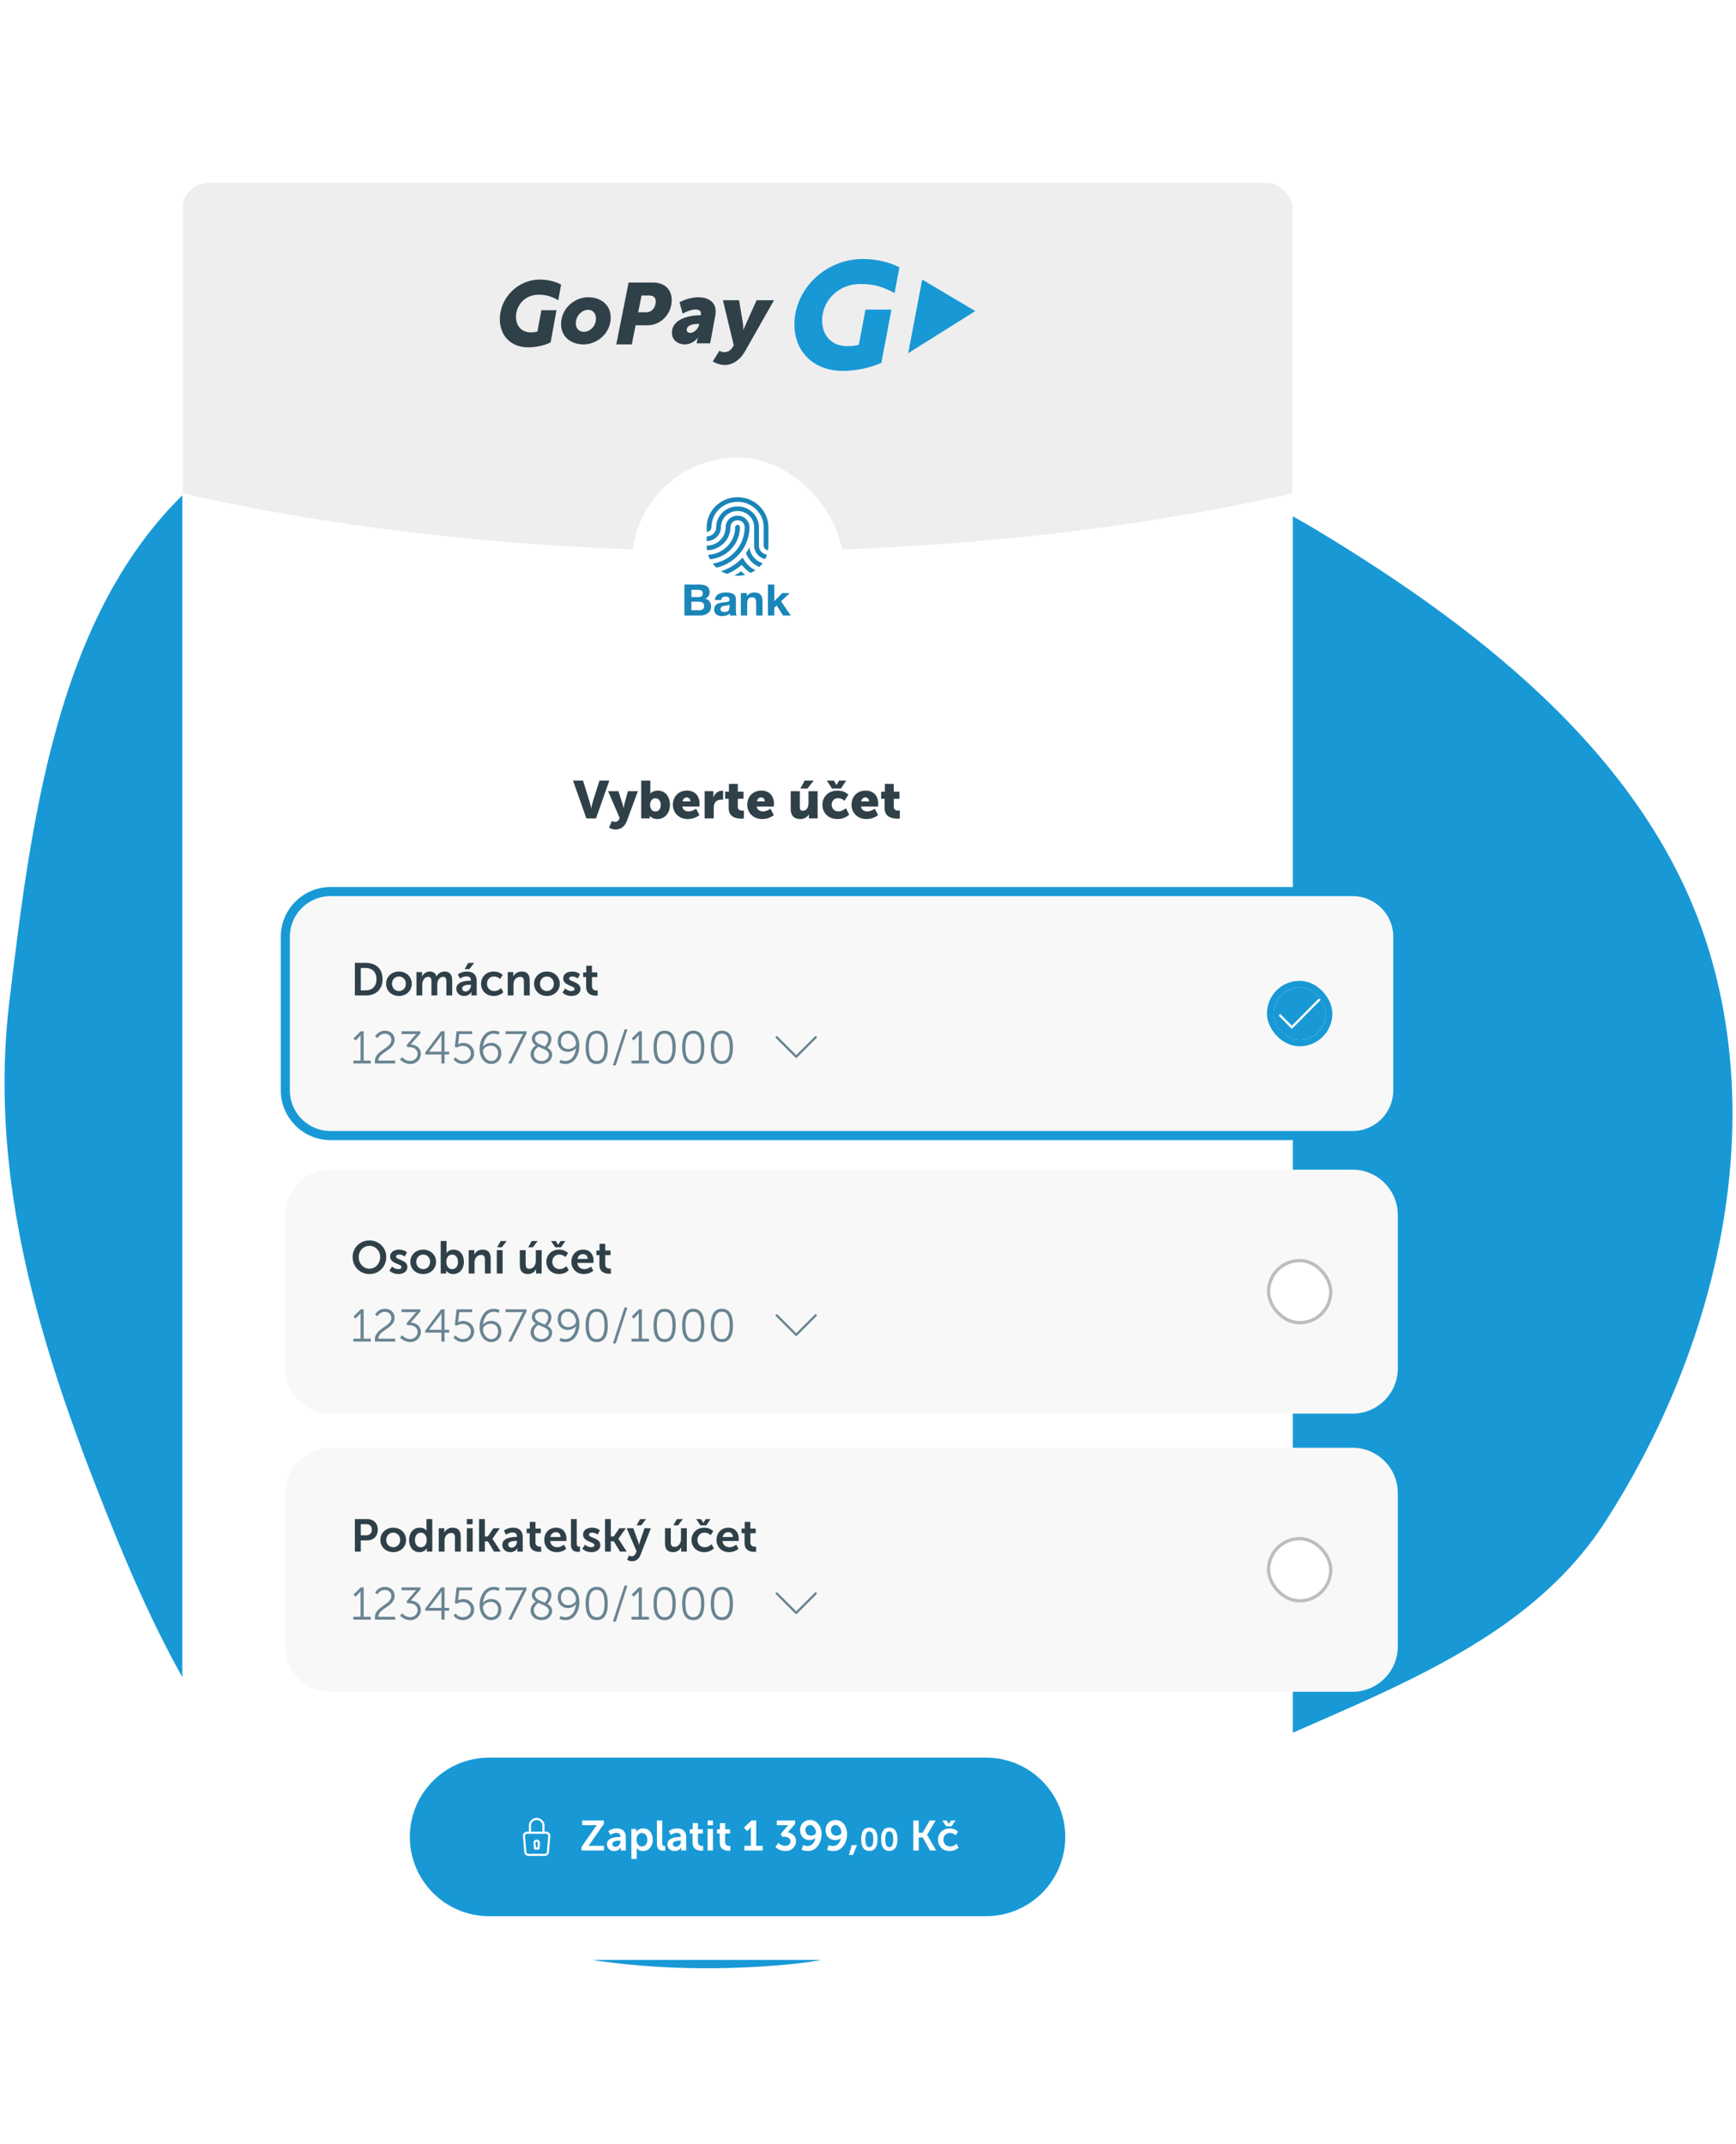 <svg width="383" height="473" fill="none" xmlns="http://www.w3.org/2000/svg"><path fill-rule="evenodd" clip-rule="evenodd" d="M173.947 88.441c40.821 2.341 81.216 7.26 116.26 28.323 37.524 22.554 74.817 51.92 87.14 93.929 12.197 41.578.39 88.233-23.007 124.702-20.623 32.146-61.325 40.849-94.891 59.07-28.203 15.31-53.549 35.884-85.502 38.854-34.12 3.172-69.766-2.225-97.887-21.807-28.43-19.799-42.846-52.632-55.386-84.928C7.406 292.413-2.314 257.327 2.062 220.933 7.225 178 13.328 129.247 47.577 102.847c34.42-26.532 82.982-16.895 126.37-14.406z" fill="#1899D6"/><g filter="url(#filter0_d_4072_77485)"><g clip-path="url(#clip0_4072_77485)"><rect x="50.222" y="20.333" width="245" height="392" rx="5.827" fill="#fff"/><path fill="#EEE" d="M50.353 20.333H295.09v58.271H50.355z"/><g clip-path="url(#clip1_4072_77485)"><g clip-path="url(#clip2_4072_77485)"><path d="M195.96 61.808c-6.832 0-10.874-4.619-10.686-10.624.239-7.687 7.009-14.055 15.084-14.055 3.464 0 6.233.896 8.075 1.838l-1.076 5.685c-2.31-1.256-4.294-2.013-7.498-2.013-5.034 0-8.355 3.761-8.481 7.82-.102 3.232 1.843 5.905 5.602 5.905.85 0 1.834-.132 2.494-.296l1.471-7.775 5.725.001-2.22 11.732c-2.422 1.123-5.613 1.782-8.49 1.782zM225.165 48.617l-11.706-6.942-3.094 16.237 14.8-9.295z" fill="#1899D6"/><path d="M138.815 53.188c1.284 0 2.661-1.138 2.661-2.95 0-1.177-.745-1.89-1.749-1.89-1.265 0-2.68 1.195-2.68 3.008 0 1.157.745 1.831 1.768 1.831zm.949-7.616c2.884 0 4.967 1.755 4.967 4.453 0 3.51-2.995 5.939-5.971 5.939-2.884 0-4.968-1.736-4.968-4.454 0-3.49 2.977-5.938 5.972-5.938zM152.459 48.887c.431 0 .842-.077 1.155-.287.645-.42 1.056-1.2 1.056-2.098 0-.801-.469-1.316-1.409-1.316h-1.721l-.743 3.7h1.662zm-3.775-6.562h5.34c.822 0 1.526.133 2.133.42 1.311.61 2.034 1.868 2.034 3.452 0 2.29-1.329 4.235-3.208 5.093a5.17 5.17 0 01-2.152.458h-2.602l-.84 4.215h-3.424l2.719-13.638zM162.307 53.419c.846 0 1.768-.945 1.919-1.754l.038-.213h-.302c-.696 0-2.445.154-2.445 1.33 0 .367.244.637.79.637zm2.163-3.875h.132c.019-.135.037-.309.037-.367 0-.655-.451-.906-1.223-.906-1.223 0-2.803.906-2.803.906l-.696-2.507s1.995-1.098 4.14-1.098c1.636 0 3.837.655 3.837 3.162 0 .29-.037.616-.094.964l-1.128 6.034h-2.973l.112-.597c.058-.328.17-.617.17-.617h-.038s-1.053 1.446-2.86 1.446c-1.448 0-2.841-.887-2.841-2.564 0-3.008 3.745-3.856 6.228-3.856zM169.747 57.672c.595 0 1.308-.158 1.843-1.025l.297-.473-2.397-9.952h3.566l.832 5.025c.099.552.099 1.499.099 1.499h.041s.356-.888.613-1.44l2.279-5.084h3.844l-6.38 11.233c-1.268 2.227-3.031 3.055-4.458 3.055-1.506 0-2.675-.788-2.675-.788l1.486-2.366s.416.316 1.01.316zM126.522 56.613c-3.99 0-6.35-2.796-6.24-6.43.14-4.654 4.092-8.508 8.807-8.508 2.023 0 3.627.533 4.702 1.104l-.623 3.451c-1.349-.76-2.5-1.22-4.37-1.22-2.939 0-4.879 2.277-4.952 4.733-.059 1.957 1.076 3.575 3.271 3.575.496 0 1.071-.08 1.456-.18l.859-4.705h3.337l-1.29 7.101c-1.414.68-3.278 1.079-4.957 1.079z" fill="#2F4049"/></g></g><g clip-path="url(#clip3_4072_77485)"><ellipse cx="172.723" cy="16.407" rx="232.222" ry="85.214" fill="#EEE"/></g><g filter="url(#filter1_d_4072_77485)"><rect x="149.414" y="78.603" width="46.617" height="46.617" rx="23.308" fill="#fff"/><g clip-path="url(#clip4_4072_77485)" fill="#1A85B8"><path d="M175.357 98.372c-.226.453-.486.89-.781 1.309a5.061 5.061 0 001.251 1.94 5.224 5.224 0 001.709 1.108c.264-.256.506-.533.724-.828-1.582-.49-2.758-1.869-2.903-3.53z"/><path d="M177.437 98.024v-4.069c0-2.523-2.115-4.577-4.714-4.577s-4.714 2.054-4.714 4.577c0 1.122-.94 2.034-2.095 2.034v1.017c1.733 0 3.143-1.368 3.143-3.05 0-1.964 1.644-3.56 3.666-3.56 2.022 0 3.666 1.596 3.666 3.56v4.068c0 1.445 1.04 2.658 2.432 2.972.158-.307.292-.628.4-.961-1.009-.146-1.784-.992-1.784-2.011zM175.088 102.339a6.13 6.13 0 01-.917-1.127l-.349-.551-.498.487a10.487 10.487 0 01-4.226 2.502c.405.249.84.458 1.297.62a11.527 11.527 0 003.243-2.009 7.329 7.329 0 001.974 1.782 6.85 6.85 0 001.043-.591 6.282 6.282 0 01-1.567-1.113z"/><path d="M172.722 87.344c-3.754 0-6.809 2.966-6.809 6.611v1.017c.578 0 1.048-.456 1.048-1.017 0-3.084 2.584-5.594 5.761-5.594s5.762 2.51 5.762 5.594v4.069c0 .536.429.976.972 1.014.049-.32.075-.647.075-.98v-4.103c0-3.645-3.054-6.61-6.809-6.61z"/><path d="M172.722 91.413c-1.444 0-2.619 1.14-2.619 2.543 0 2.243-1.879 4.068-4.19 4.068v.034c0 .334.026.662.076.982a5.282 5.282 0 003.629-1.488 4.982 4.982 0 001.533-3.596c0-.841.705-1.526 1.571-1.526.867 0 1.572.685 1.572 1.526 0 4.044-3.056 7.409-7.043 8.032.242.318.514.614.81.884a9.436 9.436 0 004.52-2.442c1.78-1.728 2.76-4.027 2.76-6.474 0-1.402-1.175-2.543-2.619-2.543zM173.603 103.778l-.095-.093c-.475.351-.975.668-1.495.948a6.972 6.972 0 002.392-.169 8.587 8.587 0 01-.802-.686z"/><path d="M172.72 93.446a.516.516 0 00-.523.509c0 3.262-2.65 5.934-5.969 6.095.112.342.251.673.417.99a7.37 7.37 0 004.453-2.05 6.972 6.972 0 002.146-5.035.516.516 0 00-.524-.509z"/></g><path d="M162.537 109.373v-1.598h1.45c.138 0 .269.013.394.038a.943.943 0 01.345.115.647.647 0 01.237.239.778.778 0 01.088.393c0 .287-.088.494-.266.622-.177.128-.404.191-.68.191h-1.568zm-1.547-2.766v6.835h3.411c.315 0 .621-.039.917-.115.302-.077.568-.195.798-.354.237-.16.424-.364.562-.613.138-.255.207-.555.207-.9 0-.427-.108-.791-.325-1.091-.211-.306-.533-.52-.966-.641.315-.147.552-.335.709-.565.165-.23.247-.517.247-.862 0-.319-.056-.587-.168-.804a1.256 1.256 0 00-.453-.517 1.969 1.969 0 00-.71-.287 4.545 4.545 0 00-.917-.086h-3.312zm1.547 5.667v-1.876h1.686c.335 0 .605.076.809.229.203.147.305.396.305.747a.885.885 0 01-.098.44.73.73 0 01-.247.278 1.232 1.232 0 01-.365.144 2.422 2.422 0 01-.433.038h-1.657zM167.724 110.015c.02-.319.102-.584.247-.795.144-.21.328-.38.552-.507a2.35 2.35 0 01.749-.268c.283-.058.565-.086.848-.086.256 0 .516.019.779.057.263.032.503.099.719.201.217.102.395.246.533.431.138.179.207.418.207.718v2.575c0 .223.013.437.039.641.027.204.073.358.138.46h-1.419a2.607 2.607 0 01-.069-.23 3.018 3.018 0 01-.03-.249c-.223.223-.486.38-.789.469a3.261 3.261 0 01-.926.134c-.244 0-.47-.029-.681-.086a1.595 1.595 0 01-.552-.268 1.296 1.296 0 01-.374-.46 1.554 1.554 0 01-.129-.66c0-.281.05-.511.148-.689.105-.185.237-.332.395-.441a1.78 1.78 0 01.552-.239c.21-.057.42-.102.631-.134.21-.032.417-.057.621-.077.204-.019.384-.047.542-.086.158-.038.283-.092.375-.162.092-.077.134-.185.128-.326a.632.632 0 00-.079-.344.45.45 0 00-.197-.201.647.647 0 00-.286-.096 1.94 1.94 0 00-.345-.029c-.276 0-.493.057-.651.172-.158.115-.25.307-.276.575h-1.4zm3.234 1.005a.69.69 0 01-.227.124 4.288 4.288 0 01-.601.115 6.279 6.279 0 00-.335.048 2.743 2.743 0 00-.316.077.9.9 0 00-.266.134.598.598 0 00-.178.201.644.644 0 00-.069.315.558.558 0 00.257.508.916.916 0 00.276.096c.105.019.213.028.325.028.276 0 .49-.044.641-.134a.916.916 0 00.335-.316.975.975 0 00.128-.383c.02-.127.03-.229.03-.306v-.507zM173.444 108.493v4.949h1.4v-2.594c0-.505.086-.865.257-1.082.171-.224.447-.335.828-.335.335 0 .568.102.7.306.131.198.197.501.197.909v2.796h1.4v-3.044c0-.307-.03-.584-.089-.833a1.49 1.49 0 00-.286-.642 1.312 1.312 0 00-.571-.411c-.237-.102-.543-.153-.917-.153-.296 0-.585.067-.868.201a1.55 1.55 0 00-.69.622h-.03v-.689h-1.331zM179.417 106.607v6.835h1.4v-1.704l.542-.508 1.4 2.212h1.696l-2.14-3.131 1.923-1.818h-1.657l-1.764 1.78v-3.666h-1.4z" fill="#1A85B8"/></g><g clip-path="url(#clip5_4072_77485)"><path d="M139.369 160.528h2.121l2.937-8.332h-2.179l-1.492 4.743c-.163.524-.315 1.34-.315 1.34h-.023s-.151-.816-.315-1.34l-1.468-4.743h-2.214l2.948 8.332zm4.998 2.028s.606.42 1.398.42c.956 0 2.005-.466 2.506-1.807l2.459-6.643h-2.203l-.757 2.797c-.082.327-.199.898-.199.898h-.023s-.116-.606-.221-.933l-.886-2.762h-2.284l2.552 5.886-.117.279c-.209.513-.641.606-.967.606-.291 0-.618-.221-.618-.221l-.64 1.48zm7.096-2.028h1.888v-.198c0-.186-.012-.338-.012-.338h.023s.536.676 1.644.676c1.596 0 2.797-1.235 2.797-3.135 0-1.864-1.073-3.146-2.704-3.146-1.061 0-1.62.641-1.62.641h-.023s.023-.21.023-.513v-2.319h-2.016v8.332zm1.958-2.96c0-1.037.571-1.48 1.177-1.48.699 0 1.177.583 1.177 1.48 0 .921-.548 1.434-1.177 1.434-.793 0-1.177-.711-1.177-1.434zm5.031-.046c0 1.596 1.154 3.146 3.298 3.146 1.597 0 2.564-.874 2.564-.874l-.746-1.41s-.792.606-1.655.606c-.641 0-1.247-.338-1.398-1.072h3.787s.047-.431.047-.63c0-1.666-1.002-2.901-2.774-2.901-1.934 0-3.123 1.375-3.123 3.135zm2.109-.758c.105-.443.385-.862.968-.862.477 0 .792.408.792.862h-1.76zm4.889 3.764h2.016v-2.272c0-.327.035-.595.105-.816.291-.897 1.072-1.049 1.55-1.049.245 0 .408.035.408.035v-1.981s-.117-.023-.233-.023c-.898 0-1.655.675-1.911 1.491h-.024s.024-.175.024-.373v-1.014h-1.935v6.002zm5.311-2.214c0 2.016 1.853 2.273 2.808 2.273.327 0 .548-.035.548-.035v-1.748s-.105.011-.268.011c-.385 0-1.072-.093-1.072-.769v-1.841h1.258v-1.574h-1.258v-1.724h-1.958v1.724h-.828v1.574h.77v2.109zm4.102-.792c0 1.596 1.154 3.146 3.298 3.146 1.597 0 2.564-.874 2.564-.874l-.746-1.41s-.792.606-1.654.606c-.641 0-1.247-.338-1.399-1.072h3.788s.046-.431.046-.63c0-1.666-1.002-2.901-2.773-2.901-1.935 0-3.124 1.375-3.124 3.135zm2.11-.758c.105-.443.384-.862.967-.862.478 0 .792.408.792.862h-1.759zm7.47 1.655c0 1.69.944 2.249 2.133 2.249.804 0 1.55-.396 1.876-1.037h.023s-.023.175-.023.373v.524h1.934v-6.002h-2.016v2.658c0 .897-.408 1.654-1.27 1.654-.42 0-.641-.233-.641-.792v-3.52h-2.016v3.893zm2.133-4.475h1.561l1.375-1.748h-1.992l-.944 1.748zm4.858 3.578c0 1.654 1.2 3.146 3.344 3.146 1.679 0 2.576-.99 2.576-.99l-.734-1.411s-.804.723-1.643.723c-1.014 0-1.504-.781-1.504-1.492s.478-1.433 1.434-1.433c.827 0 1.41.582 1.41.582l.851-1.351s-.758-.909-2.39-.909c-2.156 0-3.344 1.526-3.344 3.135zm2.132-3.578h1.958l1.154-1.748h-1.573l-.548.955h-.023l-.548-.955h-1.573l1.153 1.748zm4.298 3.578c0 1.596 1.154 3.146 3.298 3.146 1.597 0 2.564-.874 2.564-.874l-.746-1.41s-.792.606-1.654.606c-.641 0-1.247-.338-1.399-1.072h3.788s.046-.431.046-.63c0-1.666-1.002-2.901-2.773-2.901-1.935 0-3.124 1.375-3.124 3.135zm2.11-.758c.105-.443.384-.862.967-.862.478 0 .792.408.792.862h-1.759zm5.191 1.55c0 2.016 1.853 2.273 2.809 2.273.326 0 .548-.035.548-.035v-1.748s-.105.011-.268.011c-.385 0-1.073-.093-1.073-.769v-1.841h1.259v-1.574h-1.259v-1.724h-1.957v1.724h-.828v1.574h.769v2.109z" fill="#2F4049"/></g><g filter="url(#filter2_d_4072_77485)"><path d="M100.421 383.19c0-9.658 7.83-17.488 17.489-17.488h109.624c9.659 0 17.489 7.83 17.489 17.488 0 9.659-7.83 17.489-17.489 17.489H117.91c-9.659 0-17.489-7.83-17.489-17.489z" fill="#1899D6"/><path fill-rule="evenodd" clip-rule="evenodd" d="M127.152 380.694l.007 1.338h2.506v-1.338c0-.668-.585-1.233-1.257-1.233-.671 0-1.256.564-1.256 1.233zm-.466.002l.007 1.336h-.404c-.537 0-.928.431-.928.967l.001.02.297 3.412c.006.538.434.955.928.955h3.608c.534 0 .923-.425.928-.955l.297-3.412.001-.02c0-.544-.431-.967-.928-.967h-.362v-1.338c0-.937-.805-1.699-1.723-1.699-.917 0-1.722.762-1.722 1.699v.002zm-.397 1.803c-.254 0-.457.193-.462.49l.297 3.411a.127.127 0 01.001.02c0 .295.231.5.462.5h3.608c.257 0 .462-.198.462-.5l.001-.02.297-3.411c-.005-.289-.233-.49-.462-.49h-4.204zm1.964 3.025l-.108-1c.006-.157.141-.28.263-.28.122 0 .259.124.263.283l-.081.997h-.337zm.155-1.746c-.405 0-.73.361-.73.757l.002.025.132 1.222a.234.234 0 00.232.208h.761a.233.233 0 00.232-.215l.1-1.221v-.019c0-.396-.324-.757-.729-.757z" fill="#fff"/><path d="M138.286 386.19h4.97v-1.034h-2.965c-.308 0-.494.018-.494.018v-.018s.224-.215.485-.597l2.936-4.224v-.764h-4.782v1.035h2.778c.308 0 .494-.019.494-.019v.019s-.224.214-.485.596l-2.937 4.215v.773zm5.625-1.37c0 .951.764 1.482 1.613 1.482 1.081 0 1.454-.839 1.445-.839h.018s-.018.149-.018.336v.391h1.091v-2.974c0-1.202-.728-1.892-1.977-1.892-1.128 0-1.865.587-1.865.587l.448.848s.625-.456 1.305-.456c.522 0 .914.214.914.839v.065h-.159c-.773 0-2.815.103-2.815 1.613zm1.193-.056c0-.662.979-.746 1.585-.746h.205v.112c0 .578-.447 1.249-1.072 1.249-.485 0-.718-.298-.718-.615zm4.188 3.291h1.184v-1.995c0-.243-.019-.41-.019-.41h.019s.42.652 1.361.652c1.25 0 2.173-.979 2.173-2.489 0-1.473-.821-2.489-2.108-2.489-1.118 0-1.529.783-1.529.783h-.018s.018-.149.018-.326v-.345h-1.081v6.619zm1.147-4.214c0-1.054.578-1.501 1.193-1.501.699 0 1.184.587 1.184 1.492 0 .941-.541 1.473-1.193 1.473-.783 0-1.184-.728-1.184-1.464zm4.487.867c0 1.361.811 1.529 1.464 1.529.196 0 .373-.028.373-.028v-1.035s-.084.01-.177.01c-.308 0-.485-.131-.485-.653v-4.96h-1.175v5.137zm2.314.112c0 .951.765 1.482 1.613 1.482 1.082 0 1.455-.839 1.445-.839h.019s-.019.149-.019.336v.391h1.091v-2.974c0-1.202-.727-1.892-1.977-1.892a3.206 3.206 0 00-1.864.587l.447.848s.625-.456 1.306-.456c.522 0 .913.214.913.839v.065h-.158c-.774 0-2.816.103-2.816 1.613zm1.194-.056c0-.662.978-.746 1.584-.746h.206v.112c0 .578-.448 1.249-1.073 1.249-.484 0-.717-.298-.717-.615zm4.365-.317c0 1.594 1.315 1.79 1.977 1.79.223 0 .363-.028.363-.028v-1.035s-.084.019-.214.019c-.326 0-.942-.112-.942-.895v-1.846h1.082v-.942h-1.082v-1.37h-1.156v1.37h-.643v.942h.615v1.995zm3.309-3.823h1.175v-1.053h-1.175v1.053zm0 5.566h1.185v-4.754h-1.185v4.754zm2.691-1.743c0 1.594 1.315 1.79 1.977 1.79.224 0 .363-.028.363-.028v-1.035s-.084.019-.214.019c-.326 0-.942-.112-.942-.895v-1.846h1.082v-.942h-1.082v-1.37h-1.156v1.37h-.643v.942h.615v1.995zm5.427 1.743h4.047v-1.034h-1.436v-5.585h-1.054l-1.659 1.594.708.746.532-.503c.214-.215.289-.373.289-.373h.019s-.01.223-.01.447v3.674h-1.436v1.034zm6.861-.773s.783.885 2.191.885c1.473 0 2.331-1.044 2.331-2.172 0-1.147-.895-1.799-1.809-1.93l1.623-1.874v-.755h-4.047v1.035h1.977c.391 0 .587-.028.587-.028v.018s-.214.196-.475.504l-1.212 1.436.27.615h.457c.774 0 1.417.326 1.417 1.026 0 .568-.503.988-1.193.988-.877 0-1.501-.671-1.501-.671l-.616.923zm7.116.885c2.051 0 3.049-1.967 3.049-3.701 0-1.995-1.175-3.142-2.555-3.142-1.314 0-2.181.998-2.181 2.219 0 1.193.811 2.219 2.116 2.219.475 0 1.016-.196 1.249-.466h.019c-.168.904-.727 1.771-1.772 1.771-.503 0-.923-.214-.923-.214l-.354 1.035s.513.279 1.352.279zm.718-3.393c-.802 0-1.221-.56-1.221-1.231 0-.625.382-1.11.997-1.11.69 0 1.305.793 1.305 1.623 0 .401-.484.718-1.081.718zm4.909 3.393c2.051 0 3.049-1.967 3.049-3.701 0-1.995-1.175-3.142-2.555-3.142-1.315 0-2.182.998-2.182 2.219 0 1.193.811 2.219 2.117 2.219.475 0 1.016-.196 1.249-.466h.019c-.168.904-.728 1.771-1.772 1.771-.503 0-.923-.214-.923-.214l-.354 1.035s.513.279 1.352.279zm.718-3.393c-.802 0-1.222-.56-1.222-1.231 0-.625.383-1.11.998-1.11.69 0 1.305.793 1.305 1.623 0 .401-.485.718-1.081.718zm2.742 4.26h.895l.895-2.181h-1.165l-.625 2.181zm4.504-.895c1.357 0 1.805-1.146 1.805-2.573 0-1.426-.448-2.559-1.805-2.559-1.356 0-1.797 1.133-1.797 2.559 0 1.427.441 2.573 1.797 2.573zm0-.825c-.678 0-.874-.769-.874-1.748 0-.965.196-1.727.874-1.727.679 0 .875.762.875 1.727 0 .979-.196 1.748-.875 1.748zm4.398.825c1.357 0 1.804-1.146 1.804-2.573 0-1.426-.447-2.559-1.804-2.559-1.356 0-1.797 1.133-1.797 2.559 0 1.427.441 2.573 1.797 2.573zm0-.825c-.678 0-.874-.769-.874-1.748 0-.965.196-1.727.874-1.727.678 0 .874.762.874 1.727 0 .979-.196 1.748-.874 1.748zm5.308.741h1.203v-2.89h.858l1.622 2.89h1.352l-1.986-3.449v-.019l1.874-3.151h-1.305l-1.557 2.694h-.858v-2.694H211.5v6.619zm5.442-2.377c0 1.38 1.006 2.489 2.582 2.489 1.277 0 1.958-.774 1.958-.774l-.457-.839s-.597.606-1.398.606c-.905 0-1.483-.69-1.483-1.491 0-.811.569-1.473 1.445-1.473.746 0 1.24.512 1.24.512l.522-.811s-.587-.708-1.827-.708c-1.576 0-2.582 1.137-2.582 2.489zm1.808-2.965h1.184l.867-1.268h-.979l-.466.755h-.018l-.467-.755h-.978l.857 1.268z" fill="#fff"/></g></g><g filter="url(#filter3_d_4072_77485)"><path d="M72.947 184.333c0-5.523 4.477-10 10-10h225.44c5.523 0 10 4.477 10 10v33.822c0 5.523-4.477 10-10 10H82.947c-5.523 0-10-4.477-10-10v-33.822z" fill="#F8F8F8"/><path d="M88.295 197.244h2.445c2.214 0 3.659-1.334 3.659-3.598s-1.445-3.577-3.659-3.577h-2.445v7.175zm1.303-1.122v-4.932h1.072c1.435 0 2.385.859 2.385 2.456 0 1.617-.93 2.476-2.385 2.476h-1.072zm5.582-1.455c0 1.587 1.263 2.698 2.84 2.698 1.566 0 2.829-1.111 2.829-2.698 0-1.577-1.263-2.698-2.84-2.698-1.566 0-2.83 1.121-2.83 2.698zm1.303 0c0-.95.698-1.607 1.536-1.607.83 0 1.527.657 1.527 1.607 0 .96-.698 1.607-1.527 1.607-.838 0-1.536-.647-1.536-1.607zm5.397 2.577h1.284v-2.264c0-.232.01-.465.06-.657.162-.657.597-1.182 1.264-1.182.606 0 .697.475.697 1.031v3.072h1.283v-2.264c0-.242.011-.465.061-.667.152-.647.586-1.172 1.243-1.172.596 0 .708.445.708 1.031v3.072h1.283v-3.315c0-1.354-.616-1.96-1.688-1.96-.808 0-1.475.505-1.758 1.061h-.02c-.213-.698-.718-1.061-1.506-1.061-.809 0-1.425.566-1.678 1.071h-.02s.02-.162.02-.354v-.596h-1.233v5.154zm8.794-1.485c0 1.03.828 1.606 1.748 1.606 1.172 0 1.577-.909 1.566-.909h.021s-.021.162-.021.364v.424h1.183v-3.224c0-1.304-.788-2.051-2.143-2.051-1.223 0-2.021.636-2.021.636l.485.92s.677-.495 1.415-.495c.566 0 .99.232.99.909v.071h-.171c-.839 0-3.052.111-3.052 1.749zm1.293-.061c0-.718 1.061-.809 1.718-.809h.223v.122c0 .626-.486 1.354-1.163 1.354-.525 0-.778-.324-.778-.667zm.546-4.245h1.031l1.061-1.374h-1.324l-.768 1.374zm3.62 3.214c0 1.496 1.091 2.698 2.799 2.698 1.385 0 2.123-.838 2.123-.838l-.496-.91s-.646.657-1.516.657c-.98 0-1.606-.748-1.606-1.617 0-.879.616-1.597 1.566-1.597.809 0 1.344.556 1.344.556l.566-.879s-.637-.768-1.981-.768c-1.708 0-2.799 1.233-2.799 2.698zm5.881 2.577h1.283v-2.365c0-.242.021-.475.091-.687.192-.616.698-1.051 1.385-1.051.657 0 .819.424.819 1.051v3.052h1.273v-3.315c0-1.364-.647-1.96-1.789-1.96-1.041 0-1.607.636-1.829 1.071h-.02s.02-.162.02-.354v-.596h-1.233v5.154zm5.814-2.577c0 1.587 1.263 2.698 2.84 2.698 1.566 0 2.83-1.111 2.83-2.698 0-1.577-1.264-2.698-2.84-2.698-1.567 0-2.83 1.121-2.83 2.698zm1.304 0c0-.95.697-1.607 1.536-1.607.829 0 1.526.657 1.526 1.607 0 .96-.697 1.607-1.526 1.607-.839 0-1.536-.647-1.536-1.607zm4.962 1.94s.717.758 2.001.758c1.223 0 1.971-.687 1.971-1.546 0-1.657-2.507-1.566-2.507-2.294 0-.323.324-.465.657-.465.788 0 1.263.445 1.263.445l.475-.95s-.565-.586-1.728-.586c-1.111 0-1.97.555-1.97 1.516 0 1.657 2.506 1.556 2.506 2.324 0 .303-.313.465-.677.465-.839 0-1.405-.566-1.405-.566l-.586.899zm5.226-1.253c0 1.728 1.425 1.941 2.143 1.941.242 0 .394-.031.394-.031v-1.121s-.091.02-.232.02c-.354 0-1.021-.122-1.021-.97v-2.002h1.172v-1.02h-1.172v-1.486h-1.253v1.486h-.698v1.02h.667v2.163z" fill="#2F4049"/><path d="M87.951 212.244h3.85v-.626h-1.566v-6.479h-.647l-1.607 1.597.445.455.758-.758c.283-.273.354-.424.354-.424h.02s-.01.192-.01.394v5.215H87.95v.626zm4.789 0h4.436v-.626h-3.709c.01-1.89 3.598-2.224 3.598-4.609 0-1.112-.808-1.991-2.163-1.991-1.505 0-2.152 1.284-2.152 1.284l.525.353s.546-.97 1.587-.97c.89 0 1.475.586 1.475 1.364 0 1.921-3.638 2.244-3.638 4.74 0 .142.01.293.04.455zm5.522-.849s.859.97 2.254.97c1.344 0 2.334-1.01 2.334-2.223 0-1.536-1.324-2.041-2.223-2.092l2.122-2.446v-.465h-4.153v.627h2.668c.374 0 .576-.03.576-.03v.02s-.182.172-.374.394l-1.779 2.082.172.414h.485c.93 0 1.789.516 1.789 1.516 0 .91-.778 1.536-1.627 1.536-1.092 0-1.82-.838-1.82-.838l-.424.535zm5.564-1.122h3.557v1.971h.698v-1.971h1.01v-.616h-1.01v-4.518h-.758l-3.497 4.68v.454zm.849-.616v-.02l2.365-3.083c.192-.252.353-.535.353-.535h.021s-.031.363-.031.667v2.971h-2.708zm5.383 1.698s.667 1.01 2.082 1.01c1.385 0 2.466-1.02 2.466-2.334 0-1.284-1.021-2.315-2.446-2.315-.636 0-1.081.273-1.081.273h-.02s.04-.151.07-.404l.203-1.819h2.829v-.627h-3.436l-.384 3.447.445.161s.535-.384 1.293-.384c1.011 0 1.799.698 1.799 1.668s-.788 1.667-1.768 1.667c-1.082 0-1.607-.828-1.607-.828l-.445.485zm8.314 1.01c1.243 0 2.233-.899 2.233-2.375 0-1.344-.919-2.294-2.213-2.294-.738 0-1.455.324-1.799.829h-.02c.121-1.385.879-2.85 2.365-2.85.586 0 1.031.253 1.031.253l.262-.617s-.515-.293-1.303-.293c-2.193 0-3.123 2.234-3.123 4.012 0 1.921 1.021 3.335 2.567 3.335zm-.01-.656c-1.061 0-1.799-1.223-1.799-2.173 0-.576.768-1.213 1.718-1.213.97 0 1.607.667 1.607 1.678 0 .98-.566 1.708-1.526 1.708zm3.777.535h.727l3.295-6.62v-.485h-4.619v.627h3.325c.354 0 .536-.02.536-.02v.02s-.202.273-.394.657l-2.87 5.821zm4.917-2.041c0 1.344 1.122 2.162 2.405 2.162 1.375 0 2.355-.939 2.355-2.051 0-.738-.445-1.193-1.031-1.526.081-.081.869-.91.869-1.92 0-1.112-.849-1.85-2.173-1.85-1.435 0-2.142.879-2.142 1.799 0 .677.374 1.112.879 1.445-.162.101-1.162.799-1.162 1.941zm4.042.101c0 .839-.798 1.415-1.637 1.415-.859 0-1.688-.587-1.688-1.547 0-.909.799-1.475 1.021-1.607 1.051.506 2.304.819 2.304 1.739zm-3.052-3.477c0-.637.526-1.162 1.435-1.162.859 0 1.466.475 1.466 1.233 0 .849-.607 1.486-.738 1.607-1.021-.445-2.163-.758-2.163-1.678zm6.666 5.538c2.203 0 3.123-2.233 3.123-4.012 0-1.92-1.021-3.335-2.567-3.335-1.243 0-2.224.9-2.224 2.375 0 1.344.91 2.294 2.204 2.294.737 0 1.455-.323 1.809-.828h.02c-.132 1.384-.879 2.85-2.375 2.85-.586 0-1.031-.253-1.031-.253l-.263.616s.526.293 1.304.293zm.647-3.304c-.97 0-1.607-.667-1.607-1.678 0-.98.566-1.708 1.526-1.708 1.061 0 1.799 1.223 1.799 2.173 0 .576-.758 1.213-1.718 1.213zm6.294 3.304c1.849 0 2.445-1.617 2.445-3.678 0-2.042-.596-3.669-2.445-3.669-1.85 0-2.456 1.627-2.456 3.669 0 2.061.606 3.678 2.456 3.678zm0-.656c-1.355 0-1.729-1.324-1.729-3.022 0-1.688.374-3.012 1.729-3.012 1.344 0 1.718 1.324 1.718 3.012 0 1.698-.374 3.022-1.718 3.022zm3.567.96h.647l2.557-7.924h-.637l-2.567 7.924zm4.109-.425h3.851v-.626h-1.567v-6.479h-.646l-1.607 1.597.444.455.758-.758c.283-.273.354-.424.354-.424h.02s-.01.192-.01.394v5.215h-1.597v.626zm7.305.121c1.85 0 2.446-1.617 2.446-3.678 0-2.042-.596-3.669-2.446-3.669-1.849 0-2.455 1.627-2.455 3.669 0 2.061.606 3.678 2.455 3.678zm0-.656c-1.354 0-1.728-1.324-1.728-3.022 0-1.688.374-3.012 1.728-3.012 1.345 0 1.719 1.324 1.719 3.012 0 1.698-.374 3.022-1.719 3.022zm6.317.656c1.849 0 2.446-1.617 2.446-3.678 0-2.042-.597-3.669-2.446-3.669-1.85 0-2.456 1.627-2.456 3.669 0 2.061.606 3.678 2.456 3.678zm0-.656c-1.354 0-1.728-1.324-1.728-3.022 0-1.688.374-3.012 1.728-3.012 1.344 0 1.718 1.324 1.718 3.012 0 1.698-.374 3.022-1.718 3.022zm6.316.656c1.85 0 2.446-1.617 2.446-3.678 0-2.042-.596-3.669-2.446-3.669-1.849 0-2.455 1.627-2.455 3.669 0 2.061.606 3.678 2.455 3.678zm0-.656c-1.354 0-1.728-1.324-1.728-3.022 0-1.688.374-3.012 1.728-3.012 1.345 0 1.718 1.324 1.718 3.012 0 1.698-.373 3.022-1.718 3.022z" fill="#698492"/><path fill-rule="evenodd" clip-rule="evenodd" d="M189.774 206.291a.255.255 0 01.358 0 .255.255 0 010 .358l-4.296 4.295a.252.252 0 01-.358 0l-4.295-4.295a.253.253 0 01.357-.358l4.117 4.117 4.117-4.117z" fill="#698492"/><rect x="290.234" y="194.747" width="12.994" height="12.994" rx="6.497" fill="#fff" stroke="#1899D6" stroke-width="1.444"/><rect x="290.956" y="195.469" width="11.55" height="11.55" rx="5.775" fill="#1899D6"/><path fill-rule="evenodd" clip-rule="evenodd" d="M292.258 201.498a.252.252 0 01.357.001l2.577 2.599a.252.252 0 01-.001.357.254.254 0 01-.358-.001l-2.576-2.599a.252.252 0 01.001-.357z" fill="#fff"/><path fill-rule="evenodd" clip-rule="evenodd" d="M301.203 198.033a.252.252 0 00-.357.001l-6.013 6.064a.253.253 0 00.359.356l6.013-6.064a.253.253 0 00-.002-.357z" fill="#fff"/><path d="M82.947 175.333h225.44v-2H82.947v2zm234.44 9v33.822h2v-33.822h-2zm-9 42.822H82.947v2h225.44v-2zm-234.44-9v-33.822h-2v33.822h2zm9 9a9 9 0 01-9-9h-2c0 6.075 4.925 11 11 11v-2zm234.44-9a9 9 0 01-9 9v2c6.076 0 11-4.925 11-11h-2zm-9-42.822a9 9 0 019 9h2c0-6.075-4.924-11-11-11v2zm-225.44-2c-6.075 0-11 4.925-11 11h2a9 9 0 019-9v-2z" fill="#1899D6"/></g><g filter="url(#filter4_d_4072_77485)"><path d="M72.947 245.675c0-5.523 4.477-10 10-10h225.44c5.523 0 10 4.477 10 10v33.822c0 5.523-4.477 10-10 10H82.947c-5.523 0-10-4.477-10-10v-33.822z" fill="#F8F8F8"/><path d="M87.8 254.948c0 2.112 1.596 3.759 3.708 3.759 2.113 0 3.71-1.647 3.71-3.759 0-2.052-1.597-3.659-3.71-3.659-2.112 0-3.709 1.607-3.709 3.659zm1.344 0c0-1.415 1.05-2.466 2.364-2.466 1.314 0 2.365 1.051 2.365 2.466 0 1.475-1.05 2.567-2.365 2.567-1.313 0-2.364-1.092-2.364-2.567zm6.765 3.001s.717.758 2 .758c1.224 0 1.972-.687 1.972-1.546 0-1.658-2.507-1.567-2.507-2.294 0-.324.324-.465.657-.465.788 0 1.263.445 1.263.445l.475-.95s-.566-.587-1.728-.587c-1.111 0-1.97.556-1.97 1.516 0 1.658 2.506 1.557 2.506 2.325 0 .303-.313.465-.677.465-.84 0-1.405-.566-1.405-.566l-.586.899zm4.62-1.94c0 1.587 1.263 2.698 2.84 2.698 1.566 0 2.83-1.111 2.83-2.698 0-1.577-1.264-2.699-2.84-2.699-1.567 0-2.83 1.122-2.83 2.699zm1.304 0c0-.95.697-1.607 1.536-1.607.828 0 1.526.657 1.526 1.607 0 .96-.698 1.607-1.526 1.607-.839 0-1.536-.647-1.536-1.607zm5.396 2.577h1.213v-.293c0-.202-.02-.354-.02-.354h.02s.465.768 1.536.768c1.365 0 2.365-1.061 2.365-2.698 0-1.597-.889-2.699-2.284-2.699-1.091 0-1.546.748-1.546.748h-.02s.02-.182.02-.434v-2.214h-1.284v7.176zm1.243-2.547c0-1.142.627-1.627 1.294-1.627.758 0 1.284.637 1.284 1.617 0 1.021-.587 1.597-1.294 1.597-.859 0-1.284-.788-1.284-1.587zm4.936 2.547h1.283v-2.365c0-.243.02-.475.091-.687.192-.617.698-1.051 1.385-1.051.657 0 .818.424.818 1.051v3.052h1.274v-3.315c0-1.364-.647-1.961-1.789-1.961-1.041 0-1.607.637-1.829 1.072h-.021s.021-.162.021-.354v-.596h-1.233v5.154zm6.279-5.791h1.03l1.062-1.374h-1.324l-.768 1.374zm-.081 5.791h1.283v-5.154h-1.283v5.154zm5.081-1.839c0 1.404.687 1.96 1.789 1.96.879 0 1.536-.535 1.789-1.071h.02s-.02.162-.02.364v.586h1.233v-5.154h-1.284v2.365c0 .919-.515 1.738-1.445 1.738-.637 0-.799-.425-.799-1.051v-3.052h-1.283v3.315zm1.849-3.952h1.031l1.061-1.374h-1.324l-.768 1.374zm4.006 3.214c0 1.496 1.092 2.698 2.8 2.698 1.384 0 2.122-.839 2.122-.839l-.495-.909s-.647.657-1.516.657c-.98 0-1.607-.748-1.607-1.617 0-.88.616-1.597 1.566-1.597.809 0 1.345.556 1.345.556l.566-.879s-.637-.769-1.981-.769c-1.708 0-2.8 1.233-2.8 2.699zm1.961-3.214h1.283l.94-1.374h-1.061l-.505.818h-.02l-.506-.818h-1.061l.93 1.374zm3.557 3.214c0 1.465 1.061 2.698 2.769 2.698 1.283 0 2.071-.738 2.071-.738l-.495-.919s-.657.566-1.485.566c-.768 0-1.466-.465-1.547-1.365h3.558s.03-.343.03-.495c0-1.364-.798-2.446-2.284-2.446-1.536 0-2.617 1.112-2.617 2.699zm1.354-.637c.121-.667.576-1.071 1.233-1.071.566 0 1 .374 1.021 1.071h-2.254zm4.828 1.324c0 1.728 1.425 1.94 2.142 1.94.243 0 .394-.03.394-.03v-1.122s-.091.021-.232.021c-.354 0-1.021-.122-1.021-.971v-2.001h1.173v-1.02h-1.173v-1.486h-1.253v1.486h-.697v1.02h.667v2.163z" fill="#2F4049"/><path d="M87.951 273.586h3.85v-.627h-1.566v-6.478h-.647l-1.607 1.597.445.455.758-.758c.283-.273.354-.425.354-.425h.02s-.01.192-.01.394v5.215H87.95v.627zm4.789 0h4.436v-.627h-3.709c.01-1.89 3.598-2.223 3.598-4.608 0-1.112-.808-1.991-2.163-1.991-1.505 0-2.152 1.283-2.152 1.283l.525.354s.546-.97 1.587-.97c.89 0 1.475.586 1.475 1.364 0 1.92-3.638 2.244-3.638 4.74 0 .142.01.293.04.455zm5.522-.849s.859.97 2.254.97c1.344 0 2.334-1.01 2.334-2.223 0-1.536-1.324-2.042-2.223-2.092l2.122-2.446v-.465h-4.153v.627h2.668c.374 0 .576-.031.576-.031v.021s-.182.171-.374.394l-1.779 2.082.172.414h.485c.93 0 1.789.515 1.789 1.516 0 .91-.778 1.536-1.627 1.536-1.092 0-1.82-.839-1.82-.839l-.424.536zm5.564-1.122h3.557v1.971h.698v-1.971h1.01v-.616h-1.01v-4.518h-.758l-3.497 4.679v.455zm.849-.616v-.021l2.365-3.082c.192-.253.353-.536.353-.536h.021s-.031.364-.031.667v2.972h-2.708zm5.383 1.698s.667 1.01 2.082 1.01c1.385 0 2.466-1.021 2.466-2.334 0-1.284-1.021-2.315-2.446-2.315-.636 0-1.081.273-1.081.273h-.02s.04-.151.07-.404l.203-1.819h2.829v-.627h-3.436l-.384 3.446.445.162s.535-.384 1.293-.384c1.011 0 1.799.697 1.799 1.668 0 .97-.788 1.667-1.768 1.667-1.082 0-1.607-.829-1.607-.829l-.445.486zm8.314 1.01c1.243 0 2.233-.899 2.233-2.375 0-1.344-.919-2.294-2.213-2.294-.738 0-1.455.323-1.799.829h-.02c.121-1.385.879-2.85 2.365-2.85.586 0 1.031.252 1.031.252l.262-.616s-.515-.293-1.303-.293c-2.193 0-3.123 2.233-3.123 4.012 0 1.92 1.021 3.335 2.567 3.335zm-.01-.657c-1.061 0-1.799-1.223-1.799-2.173 0-.576.768-1.212 1.718-1.212.97 0 1.607.667 1.607 1.677 0 .981-.566 1.708-1.526 1.708zm3.777.536h.727l3.295-6.62v-.485h-4.619v.627h3.325c.354 0 .536-.02.536-.02v.02s-.202.273-.394.657l-2.87 5.821zm4.917-2.042c0 1.345 1.122 2.163 2.405 2.163 1.375 0 2.355-.94 2.355-2.051 0-.738-.445-1.193-1.031-1.526.081-.081.869-.91.869-1.921 0-1.111-.849-1.849-2.173-1.849-1.435 0-2.142.879-2.142 1.799 0 .677.374 1.112.879 1.445-.162.101-1.162.798-1.162 1.94zm4.042.102c0 .838-.798 1.414-1.637 1.414-.859 0-1.688-.586-1.688-1.546 0-.909.799-1.475 1.021-1.607 1.051.506 2.304.819 2.304 1.739zm-3.052-3.477c0-.637.526-1.162 1.435-1.162.859 0 1.466.475 1.466 1.233 0 .849-.607 1.485-.738 1.607-1.021-.445-2.163-.758-2.163-1.678zm6.666 5.538c2.203 0 3.123-2.233 3.123-4.012 0-1.92-1.021-3.335-2.567-3.335-1.243 0-2.224.899-2.224 2.375 0 1.344.91 2.294 2.204 2.294.737 0 1.455-.323 1.809-.829h.02c-.132 1.385-.879 2.85-2.375 2.85-.586 0-1.031-.252-1.031-.252l-.263.616s.526.293 1.304.293zm.647-3.305c-.97 0-1.607-.667-1.607-1.677 0-.981.566-1.708 1.526-1.708 1.061 0 1.799 1.223 1.799 2.173 0 .576-.758 1.212-1.718 1.212zm6.294 3.305c1.849 0 2.445-1.617 2.445-3.679 0-2.041-.596-3.668-2.445-3.668-1.85 0-2.456 1.627-2.456 3.668 0 2.062.606 3.679 2.456 3.679zm0-.657c-1.355 0-1.729-1.324-1.729-3.022 0-1.687.374-3.011 1.729-3.011 1.344 0 1.718 1.324 1.718 3.011 0 1.698-.374 3.022-1.718 3.022zm3.567.96h.647l2.557-7.923h-.637l-2.567 7.923zm4.109-.424h3.851v-.627h-1.567v-6.478h-.646l-1.607 1.597.444.455.758-.758c.283-.273.354-.425.354-.425h.02s-.01.192-.01.394v5.215h-1.597v.627zm7.305.121c1.85 0 2.446-1.617 2.446-3.679 0-2.041-.596-3.668-2.446-3.668-1.849 0-2.455 1.627-2.455 3.668 0 2.062.606 3.679 2.455 3.679zm0-.657c-1.354 0-1.728-1.324-1.728-3.022 0-1.687.374-3.011 1.728-3.011 1.345 0 1.719 1.324 1.719 3.011 0 1.698-.374 3.022-1.719 3.022zm6.317.657c1.849 0 2.446-1.617 2.446-3.679 0-2.041-.597-3.668-2.446-3.668-1.85 0-2.456 1.627-2.456 3.668 0 2.062.606 3.679 2.456 3.679zm0-.657c-1.354 0-1.728-1.324-1.728-3.022 0-1.687.374-3.011 1.728-3.011 1.344 0 1.718 1.324 1.718 3.011 0 1.698-.374 3.022-1.718 3.022zm6.316.657c1.85 0 2.446-1.617 2.446-3.679 0-2.041-.596-3.668-2.446-3.668-1.849 0-2.455 1.627-2.455 3.668 0 2.062.606 3.679 2.455 3.679zm0-.657c-1.354 0-1.728-1.324-1.728-3.022 0-1.687.374-3.011 1.728-3.011 1.345 0 1.718 1.324 1.718 3.011 0 1.698-.373 3.022-1.718 3.022z" fill="#698492"/><path fill-rule="evenodd" clip-rule="evenodd" d="M181.54 267.634a.252.252 0 00-.357 0 .252.252 0 000 .357l4.295 4.295a.247.247 0 00.172.074.249.249 0 00.186-.074l4.296-4.295a.253.253 0 00-.358-.357l-4.117 4.117-4.117-4.117z" fill="#698492"/><rect x="289.873" y="255.728" width="13.716" height="13.716" rx="6.858" fill="#fff" stroke="#BDBDBD" stroke-width=".722"/></g><g filter="url(#filter5_d_4072_77485)"><path d="M72.947 307.017c0-5.523 4.477-10 10-10h225.44c5.523 0 10 4.477 10 10v33.822c0 5.523-4.477 10-10 10H82.947c-5.523 0-10-4.477-10-10v-33.822z" fill="#F8F8F8"/><path d="M88.295 319.928h1.303v-2.476h1.466c1.344 0 2.284-.971 2.284-2.365 0-1.395-.94-2.335-2.284-2.335h-2.77v7.176zm1.303-3.608v-2.446h1.243c.738 0 1.183.475 1.183 1.213 0 .748-.445 1.233-1.203 1.233h-1.223zm4.318 1.031c0 1.586 1.264 2.698 2.84 2.698 1.567 0 2.83-1.112 2.83-2.698 0-1.577-1.263-2.699-2.84-2.699-1.566 0-2.83 1.122-2.83 2.699zm1.304 0c0-.95.697-1.607 1.536-1.607.829 0 1.526.657 1.526 1.607 0 .96-.697 1.607-1.526 1.607-.839 0-1.536-.647-1.536-1.607zm5.043 0c0 1.596.889 2.698 2.284 2.698 1.183 0 1.617-.879 1.617-.879h.02s-.02.141-.02.333v.425h1.213v-7.176h-1.284v2.264c0 .162.011.293.011.293h-.021s-.353-.657-1.485-.657c-1.365 0-2.335 1.061-2.335 2.699zm1.294 0c0-1.021.586-1.597 1.293-1.597.859 0 1.284.788 1.284 1.587 0 1.142-.627 1.627-1.294 1.627-.758 0-1.283-.637-1.283-1.617zm5.238 2.577h1.284v-2.365c0-.243.02-.475.091-.687.192-.617.697-1.051 1.384-1.051.657 0 .819.424.819 1.051v3.052h1.273v-3.315c0-1.365-.647-1.961-1.789-1.961-1.041 0-1.607.637-1.829 1.071h-.02s.02-.161.02-.353v-.597h-1.233v5.155zm6.198-6.034h1.274v-1.142h-1.274v1.142zm0 6.034h1.284v-5.155h-1.284v5.155zm2.695 0h1.283v-2.254h.667l1.364 2.254h1.476l-1.829-2.83v-.02l1.627-2.305h-1.425l-1.243 1.82h-.637v-3.841h-1.283v7.176zm5.141-1.486c0 1.031.829 1.607 1.749 1.607 1.172 0 1.576-.91 1.566-.91h.02s-.02.162-.02.364v.425h1.183v-3.224c0-1.304-.789-2.052-2.143-2.052-1.223 0-2.021.637-2.021.637l.485.92s.677-.496 1.415-.496c.566 0 .99.233.99.91v.071h-.172c-.838 0-3.052.111-3.052 1.748zm1.294-.061c0-.717 1.061-.808 1.718-.808h.222v.121c0 .627-.485 1.354-1.162 1.354-.525 0-.778-.323-.778-.667zm4.732-.343c0 1.728 1.425 1.94 2.143 1.94.242 0 .394-.03.394-.03v-1.122s-.091.02-.233.02c-.353 0-1.02-.121-1.02-.97v-2.001h1.172v-1.021h-1.172v-1.485h-1.254v1.485h-.697v1.021h.667v2.163zm3.224-.687c0 1.465 1.061 2.698 2.769 2.698 1.283 0 2.072-.738 2.072-.738l-.496-.919s-.657.566-1.485.566c-.768 0-1.466-.465-1.547-1.365h3.558s.03-.343.03-.495c0-1.364-.798-2.446-2.284-2.446-1.536 0-2.617 1.112-2.617 2.699zm1.354-.637c.121-.667.576-1.071 1.233-1.071.566 0 1 .374 1.021 1.071h-2.254zm4.535 1.607c0 1.475.879 1.657 1.586 1.657.213 0 .405-.03.405-.03v-1.122s-.091.01-.192.01c-.334 0-.526-.141-.526-.707v-5.377h-1.273v5.569zm2.508.97s.717.758 2.001.758c1.223 0 1.971-.687 1.971-1.546 0-1.658-2.507-1.567-2.507-2.294 0-.324.324-.465.657-.465a1.96 1.96 0 011.264.444l.475-.95s-.566-.586-1.729-.586c-1.111 0-1.97.556-1.97 1.516 0 1.658 2.506 1.557 2.506 2.325 0 .303-.313.465-.677.465-.839 0-1.405-.566-1.405-.566l-.586.899zm5.004.637h1.284v-2.254h.667l1.364 2.254h1.475l-1.829-2.83v-.02l1.627-2.305h-1.425l-1.243 1.82h-.636v-3.841h-1.284v7.176zm4.879 1.789s.455.333 1.071.333c.778 0 1.496-.404 1.86-1.344l2.304-5.933h-1.405l-1.01 2.992c-.091.273-.172.677-.172.677h-.02s-.091-.424-.192-.697l-1.082-2.972h-1.445l2.173 5.074-.192.455c-.192.454-.536.667-.889.667-.294 0-.577-.213-.577-.213l-.424.961zm2.082-7.58h1.031l1.061-1.375h-1.324l-.768 1.375zm6.272 3.951c0 1.405.688 1.961 1.789 1.961.879 0 1.536-.536 1.789-1.071h.02s-.02.161-.02.364v.586h1.233v-5.155h-1.284v2.365c0 .92-.515 1.739-1.445 1.739-.636 0-.798-.425-.798-1.051v-3.053h-1.284v3.315zm1.85-3.951h1.031l1.061-1.375h-1.324l-.768 1.375zm4.006 3.214c0 1.495 1.091 2.698 2.799 2.698 1.385 0 2.123-.839 2.123-.839l-.496-.909s-.646.657-1.516.657c-.98 0-1.607-.748-1.607-1.617 0-.88.617-1.597 1.567-1.597.808 0 1.344.556 1.344.556l.566-.88s-.637-.768-1.981-.768c-1.708 0-2.799 1.233-2.799 2.699zm1.96-3.214h1.284l.94-1.375h-1.061l-.506.819h-.02l-.505-.819H163.6l.929 1.375zm3.557 3.214c0 1.465 1.061 2.698 2.769 2.698 1.284 0 2.072-.738 2.072-.738l-.495-.919s-.657.566-1.486.566c-.768 0-1.465-.465-1.546-1.365h3.557s.031-.343.031-.495c0-1.364-.799-2.446-2.284-2.446-1.537 0-2.618 1.112-2.618 2.699zm1.354-.637c.122-.667.576-1.071 1.233-1.071.566 0 1.001.374 1.021 1.071h-2.254zm4.828 1.324c0 1.728 1.425 1.94 2.143 1.94.242 0 .394-.03.394-.03v-1.122s-.091.02-.233.02c-.353 0-1.02-.121-1.02-.97v-2.001h1.172v-1.021h-1.172v-1.485h-1.253v1.485h-.698v1.021h.667v2.163z" fill="#2F4049"/><path d="M87.951 334.928h3.85v-.627h-1.566v-6.478h-.647l-1.607 1.597.445.455.758-.758c.283-.273.354-.425.354-.425h.02s-.01.192-.01.394v5.215H87.95v.627zm4.789 0h4.436v-.627h-3.709c.01-1.89 3.598-2.223 3.598-4.608 0-1.112-.808-1.991-2.163-1.991-1.505 0-2.152 1.283-2.152 1.283l.525.354s.546-.97 1.587-.97c.89 0 1.475.586 1.475 1.364 0 1.92-3.638 2.244-3.638 4.74 0 .141.01.293.04.455zm5.522-.849s.859.97 2.254.97c1.344 0 2.334-1.011 2.334-2.223 0-1.537-1.324-2.042-2.223-2.092l2.122-2.446v-.465h-4.153v.627h2.668c.374 0 .576-.031.576-.031v.02s-.182.172-.374.395l-1.779 2.082.172.414h.485c.93 0 1.789.515 1.789 1.516 0 .909-.778 1.536-1.627 1.536-1.092 0-1.82-.839-1.82-.839l-.424.536zm5.564-1.122h3.557v1.971h.698v-1.971h1.01v-.616h-1.01v-4.518h-.758l-3.497 4.679v.455zm.849-.616v-.021l2.365-3.082c.192-.253.353-.536.353-.536h.021s-.031.364-.031.667v2.972h-2.708zm5.383 1.697s.667 1.011 2.082 1.011c1.385 0 2.466-1.021 2.466-2.335 0-1.283-1.021-2.314-2.446-2.314-.636 0-1.081.273-1.081.273h-.02s.04-.152.07-.404l.203-1.819h2.829v-.627h-3.436l-.384 3.446.445.162s.535-.384 1.293-.384c1.011 0 1.799.697 1.799 1.667 0 .971-.788 1.668-1.768 1.668-1.082 0-1.607-.829-1.607-.829l-.445.485zm8.314 1.011c1.243 0 2.233-.899 2.233-2.375 0-1.344-.919-2.294-2.213-2.294-.738 0-1.455.323-1.799.829h-.02c.121-1.385.879-2.85 2.365-2.85.586 0 1.031.252 1.031.252l.262-.616s-.515-.293-1.303-.293c-2.193 0-3.123 2.233-3.123 4.012 0 1.92 1.021 3.335 2.567 3.335zm-.01-.657c-1.061 0-1.799-1.223-1.799-2.173 0-.576.768-1.213 1.718-1.213.97 0 1.607.667 1.607 1.678 0 .98-.566 1.708-1.526 1.708zm3.777.536h.727l3.295-6.62v-.485h-4.619v.627h3.325c.354 0 .536-.021.536-.021v.021s-.202.272-.394.656l-2.87 5.822zm4.917-2.042c0 1.344 1.122 2.163 2.405 2.163 1.375 0 2.355-.94 2.355-2.052 0-.737-.445-1.192-1.031-1.526.081-.08.869-.909.869-1.92 0-1.112-.849-1.849-2.173-1.849-1.435 0-2.142.879-2.142 1.799 0 .677.374 1.111.879 1.445-.162.101-1.162.798-1.162 1.94zm4.042.101c0 .839-.798 1.415-1.637 1.415-.859 0-1.688-.586-1.688-1.546 0-.91.799-1.476 1.021-1.607 1.051.505 2.304.819 2.304 1.738zm-3.052-3.476c0-.637.526-1.163 1.435-1.163.859 0 1.466.475 1.466 1.233 0 .849-.607 1.486-.738 1.607-1.021-.444-2.163-.758-2.163-1.677zm6.666 5.538c2.203 0 3.123-2.233 3.123-4.012 0-1.92-1.021-3.335-2.567-3.335-1.243 0-2.224.899-2.224 2.375 0 1.344.91 2.294 2.204 2.294.737 0 1.455-.324 1.809-.829h.02c-.132 1.385-.879 2.85-2.375 2.85-.586 0-1.031-.253-1.031-.253l-.263.617s.526.293 1.304.293zm.647-3.305c-.97 0-1.607-.667-1.607-1.677 0-.981.566-1.708 1.526-1.708 1.061 0 1.799 1.222 1.799 2.172 0 .577-.758 1.213-1.718 1.213zm6.294 3.305c1.849 0 2.445-1.617 2.445-3.679 0-2.041-.596-3.668-2.445-3.668-1.85 0-2.456 1.627-2.456 3.668 0 2.062.606 3.679 2.456 3.679zm0-.657c-1.355 0-1.729-1.324-1.729-3.022 0-1.687.374-3.011 1.729-3.011 1.344 0 1.718 1.324 1.718 3.011 0 1.698-.374 3.022-1.718 3.022zm3.567.96h.647l2.557-7.923h-.637l-2.567 7.923zm4.109-.424h3.851v-.627h-1.567v-6.478h-.646l-1.607 1.597.444.455.758-.758c.283-.273.354-.425.354-.425h.02s-.01.192-.01.394v5.215h-1.597v.627zm7.305.121c1.85 0 2.446-1.617 2.446-3.679 0-2.041-.596-3.668-2.446-3.668-1.849 0-2.455 1.627-2.455 3.668 0 2.062.606 3.679 2.455 3.679zm0-.657c-1.354 0-1.728-1.324-1.728-3.022 0-1.687.374-3.011 1.728-3.011 1.345 0 1.719 1.324 1.719 3.011 0 1.698-.374 3.022-1.719 3.022zm6.317.657c1.849 0 2.446-1.617 2.446-3.679 0-2.041-.597-3.668-2.446-3.668-1.85 0-2.456 1.627-2.456 3.668 0 2.062.606 3.679 2.456 3.679zm0-.657c-1.354 0-1.728-1.324-1.728-3.022 0-1.687.374-3.011 1.728-3.011 1.344 0 1.718 1.324 1.718 3.011 0 1.698-.374 3.022-1.718 3.022zm6.316.657c1.85 0 2.446-1.617 2.446-3.679 0-2.041-.596-3.668-2.446-3.668-1.849 0-2.455 1.627-2.455 3.668 0 2.062.606 3.679 2.455 3.679zm0-.657c-1.354 0-1.728-1.324-1.728-3.022 0-1.687.374-3.011 1.728-3.011 1.345 0 1.718 1.324 1.718 3.011 0 1.698-.373 3.022-1.718 3.022z" fill="#698492"/><path fill-rule="evenodd" clip-rule="evenodd" d="M181.54 328.975a.253.253 0 00-.357.358l4.295 4.295a.252.252 0 00.358 0l4.296-4.295a.255.255 0 000-.358.255.255 0 00-.358 0l-4.117 4.117-4.117-4.117z" fill="#698492"/><rect x="289.873" y="317.07" width="13.716" height="13.716" rx="6.858" fill="#fff" stroke="#BDBDBD" stroke-width=".722"/></g></g><defs><clipPath id="clip0_4072_77485"><rect x="50.222" y="20.333" width="245" height="392" rx="5.827" fill="#fff"/></clipPath><clipPath id="clip1_4072_77485"><path fill="#fff" transform="translate(120.278 20.333)" d="M0 0h104.887v58.271H0z"/></clipPath><clipPath id="clip2_4072_77485"><path fill="#fff" transform="translate(120.278 31.987)" d="M0 0h104.887v34.962H0z"/></clipPath><clipPath id="clip3_4072_77485"><path fill="#fff" transform="translate(50.353 78.603)" d="M0 0h244.737v46.617H0z"/></clipPath><clipPath id="clip4_4072_77485"><path fill="#fff" transform="translate(163.801 87.344)" d="M0 0h17.843v17.324H0z"/></clipPath><clipPath id="clip5_4072_77485"><path fill="#fff" transform="translate(50.353 148.528)" d="M0 0h244.737v185.883H0z"/></clipPath><filter id="filter0_d_4072_77485" x=".222" y=".333" width="349.166" height="472" filterUnits="userSpaceOnUse" color-interpolation-filters="sRGB"><feFlood flood-opacity="0" result="BackgroundImageFix"/><feColorMatrix in="SourceAlpha" values="0 0 0 0 0 0 0 0 0 0 0 0 0 0 0 0 0 0 127 0" result="hardAlpha"/><feOffset dx="-10" dy="20"/><feGaussianBlur stdDeviation="20"/><feColorMatrix values="0 0 0 0 0 0 0 0 0 0 0 0 0 0 0 0 0 0 0.1 0"/><feBlend in2="BackgroundImageFix" result="effect1_dropShadow_4072_77485"/><feBlend in="SourceGraphic" in2="effect1_dropShadow_4072_77485" result="shape"/></filter><filter id="filter1_d_4072_77485" x="142.421" y="73.942" width="60.601" height="60.602" filterUnits="userSpaceOnUse" color-interpolation-filters="sRGB"><feFlood flood-opacity="0" result="BackgroundImageFix"/><feColorMatrix in="SourceAlpha" values="0 0 0 0 0 0 0 0 0 0 0 0 0 0 0 0 0 0 127 0" result="hardAlpha"/><feMorphology radius="1.165" operator="dilate" in="SourceAlpha" result="effect1_dropShadow_4072_77485"/><feOffset dy="2.331"/><feGaussianBlur stdDeviation="2.914"/><feColorMatrix values="0 0 0 0 0 0 0 0 0 0 0 0 0 0 0 0 0 0 0.1 0"/><feBlend in2="BackgroundImageFix" result="effect1_dropShadow_4072_77485"/><feBlend in="SourceGraphic" in2="effect1_dropShadow_4072_77485" result="shape"/></filter><filter id="filter2_d_4072_77485" x="96.421" y="363.702" width="152.602" height="42.977" filterUnits="userSpaceOnUse" color-interpolation-filters="sRGB"><feFlood flood-opacity="0" result="BackgroundImageFix"/><feColorMatrix in="SourceAlpha" values="0 0 0 0 0 0 0 0 0 0 0 0 0 0 0 0 0 0 127 0" result="hardAlpha"/><feOffset dy="2"/><feGaussianBlur stdDeviation="2"/><feColorMatrix values="0 0 0 0 0 0 0 0 0 0 0 0 0 0 0 0 0 0 0.2 0"/><feBlend in2="BackgroundImageFix" result="effect1_dropShadow_4072_77485"/><feBlend in="SourceGraphic" in2="effect1_dropShadow_4072_77485" result="shape"/></filter><filter id="filter3_d_4072_77485" x="64.955" y="168.671" width="261.425" height="69.807" filterUnits="userSpaceOnUse" color-interpolation-filters="sRGB"><feFlood flood-opacity="0" result="BackgroundImageFix"/><feColorMatrix in="SourceAlpha" values="0 0 0 0 0 0 0 0 0 0 0 0 0 0 0 0 0 0 127 0" result="hardAlpha"/><feMorphology radius="1.165" operator="dilate" in="SourceAlpha" result="effect1_dropShadow_4072_77485"/><feOffset dy="2.331"/><feGaussianBlur stdDeviation="2.914"/><feComposite in2="hardAlpha" operator="out"/><feColorMatrix values="0 0 0 0 0 0 0 0 0 0 0 0 0 0 0 0 0 0 0.1 0"/><feBlend in2="BackgroundImageFix" result="effect1_dropShadow_4072_77485"/><feBlend in="SourceGraphic" in2="effect1_dropShadow_4072_77485" result="shape"/></filter><filter id="filter4_d_4072_77485" x="65.955" y="231.013" width="259.425" height="67.807" filterUnits="userSpaceOnUse" color-interpolation-filters="sRGB"><feFlood flood-opacity="0" result="BackgroundImageFix"/><feColorMatrix in="SourceAlpha" values="0 0 0 0 0 0 0 0 0 0 0 0 0 0 0 0 0 0 127 0" result="hardAlpha"/><feMorphology radius="1.165" operator="dilate" in="SourceAlpha" result="effect1_dropShadow_4072_77485"/><feOffset dy="2.331"/><feGaussianBlur stdDeviation="2.914"/><feComposite in2="hardAlpha" operator="out"/><feColorMatrix values="0 0 0 0 0 0 0 0 0 0 0 0 0 0 0 0 0 0 0.1 0"/><feBlend in2="BackgroundImageFix" result="effect1_dropShadow_4072_77485"/><feBlend in="SourceGraphic" in2="effect1_dropShadow_4072_77485" result="shape"/></filter><filter id="filter5_d_4072_77485" x="65.955" y="292.355" width="259.425" height="67.807" filterUnits="userSpaceOnUse" color-interpolation-filters="sRGB"><feFlood flood-opacity="0" result="BackgroundImageFix"/><feColorMatrix in="SourceAlpha" values="0 0 0 0 0 0 0 0 0 0 0 0 0 0 0 0 0 0 127 0" result="hardAlpha"/><feMorphology radius="1.165" operator="dilate" in="SourceAlpha" result="effect1_dropShadow_4072_77485"/><feOffset dy="2.331"/><feGaussianBlur stdDeviation="2.914"/><feComposite in2="hardAlpha" operator="out"/><feColorMatrix values="0 0 0 0 0 0 0 0 0 0 0 0 0 0 0 0 0 0 0.1 0"/><feBlend in2="BackgroundImageFix" result="effect1_dropShadow_4072_77485"/><feBlend in="SourceGraphic" in2="effect1_dropShadow_4072_77485" result="shape"/></filter></defs></svg>